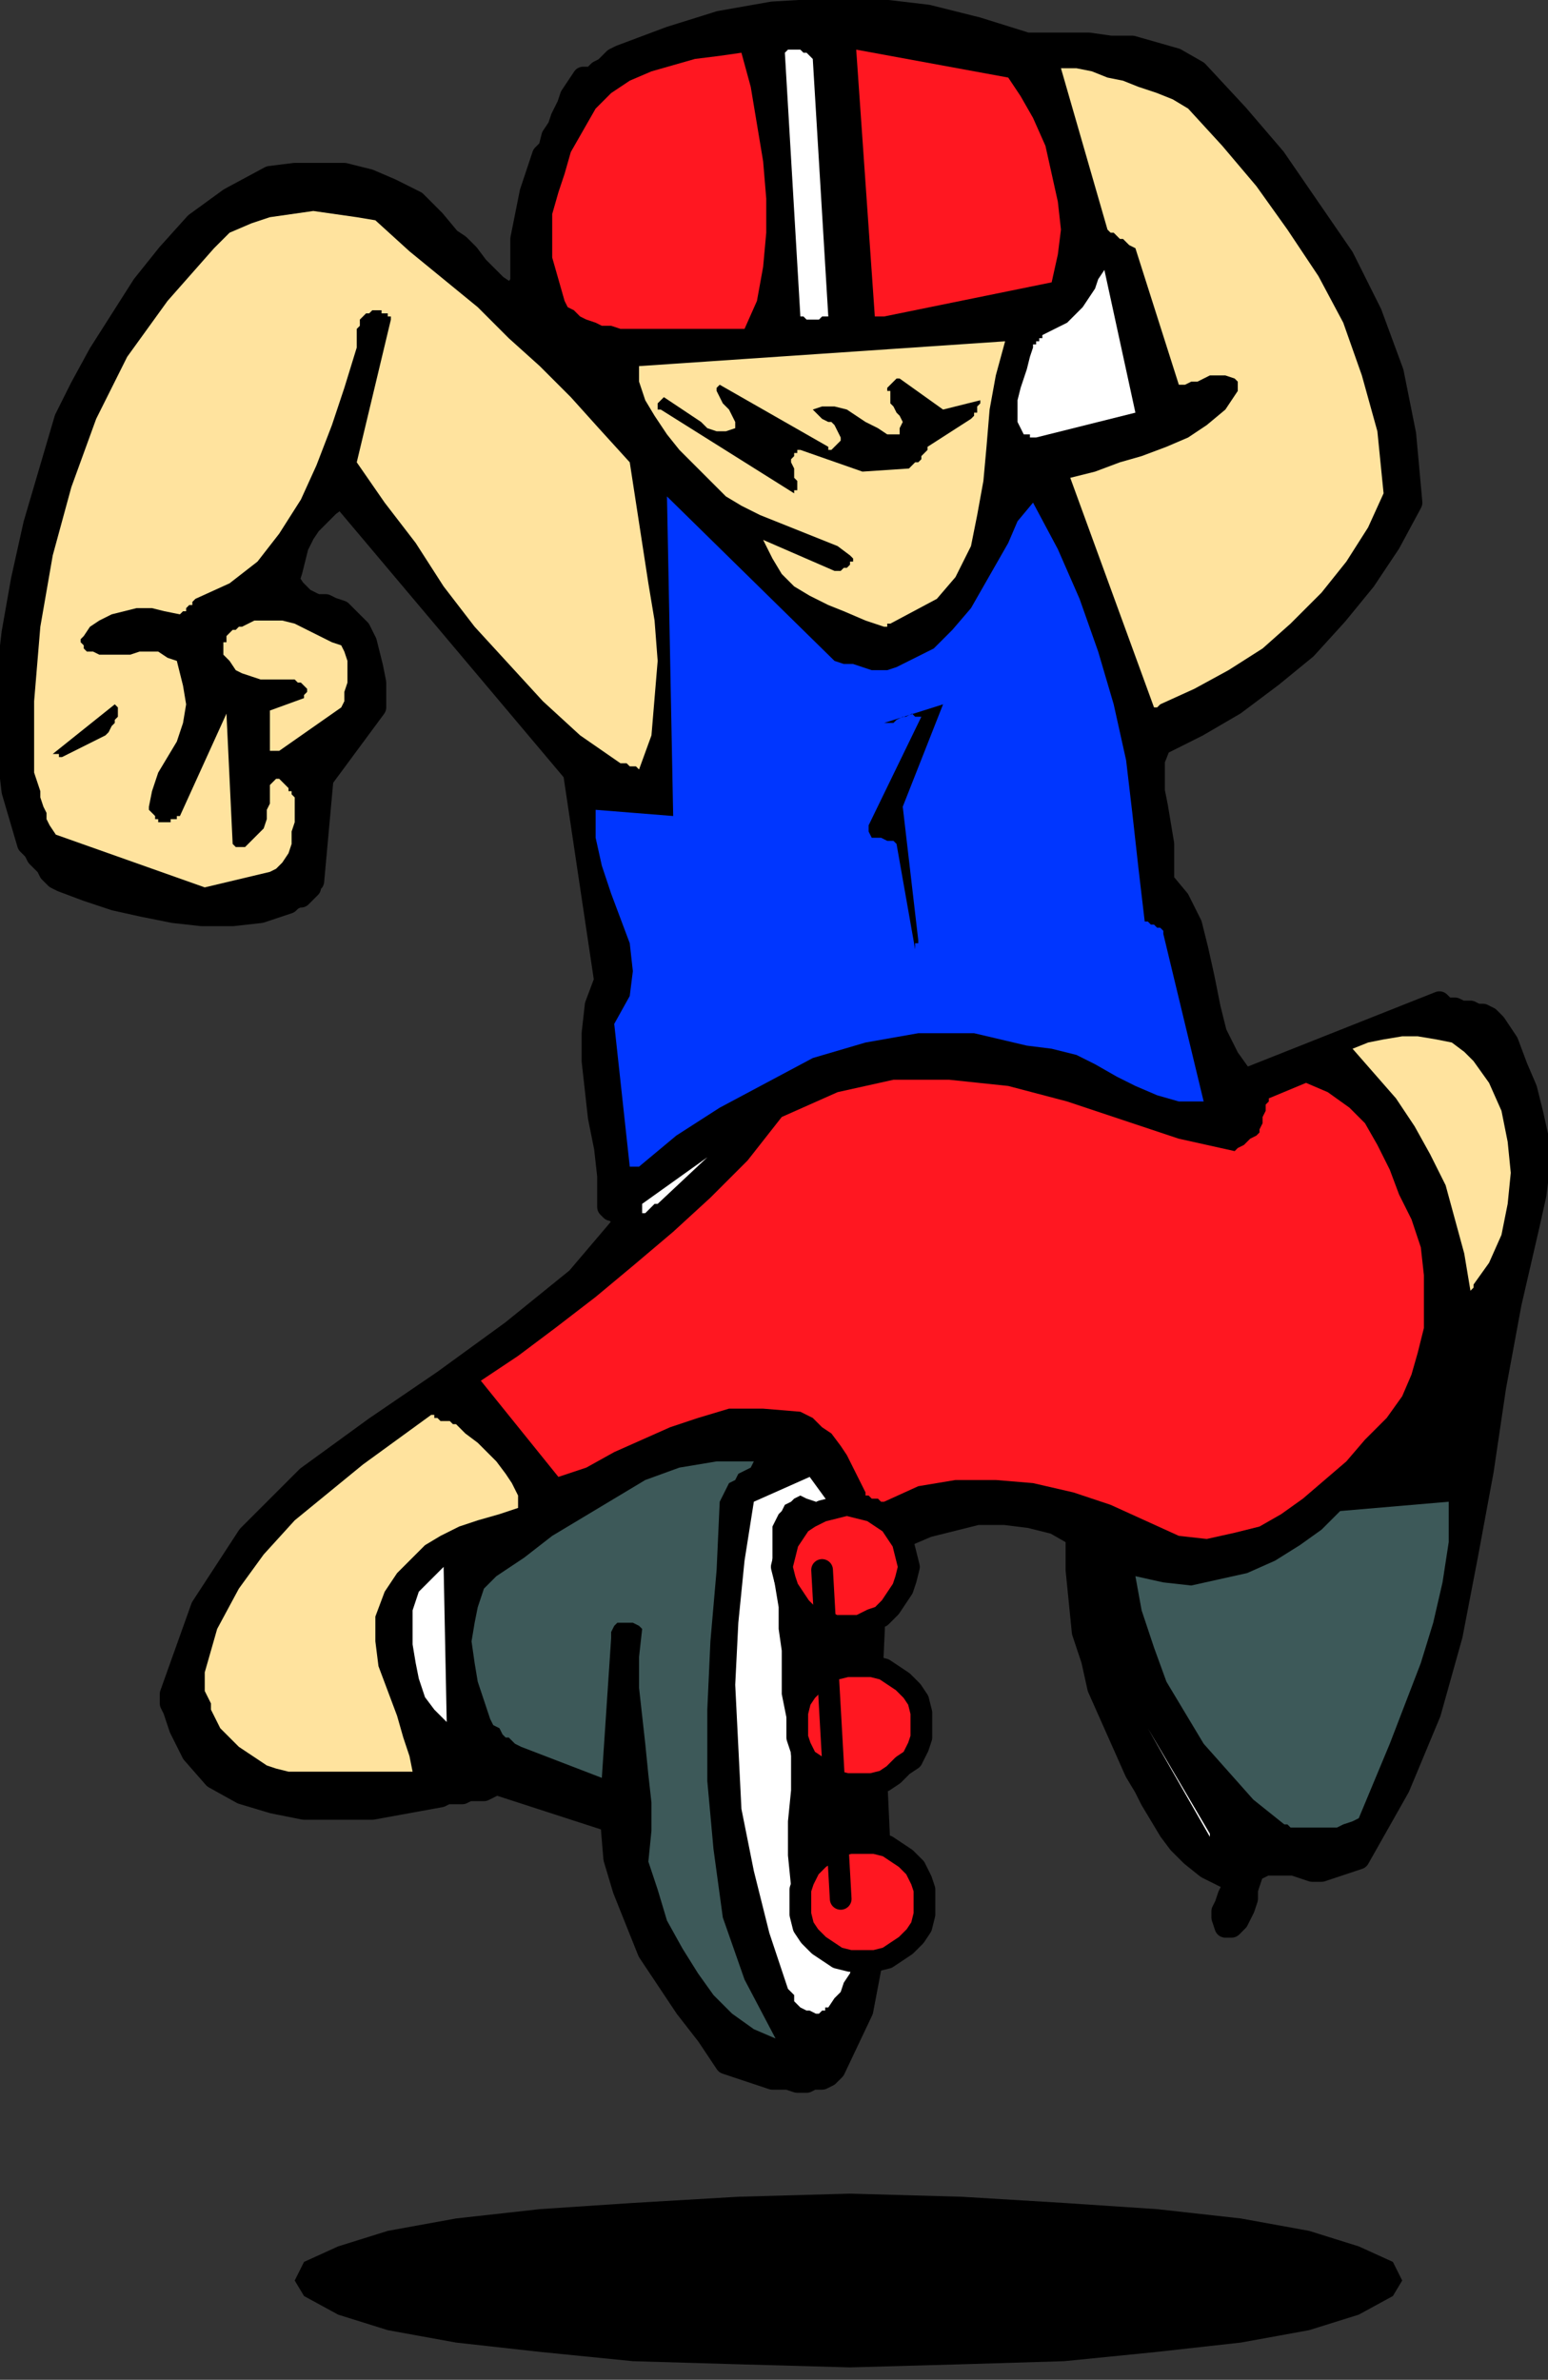 <?xml version="1.0" encoding="UTF-8" standalone="no"?>
<svg
   xmlns:dc="http://purl.org/dc/elements/1.1/"
   xmlns:cc="http://creativecommons.org/ns#"
   xmlns:rdf="http://www.w3.org/1999/02/22-rdf-syntax-ns#"
   xmlns:svg="http://www.w3.org/2000/svg"
   xmlns="http://www.w3.org/2000/svg"
   xmlns:sodipodi="http://sodipodi.sourceforge.net/DTD/sodipodi-0.dtd"
   xmlns:inkscape="http://www.inkscape.org/namespaces/inkscape"
   version="1.0"
   width="132.027mm"
   height="202.935mm"
   id="svg71"
   sodipodi:docname="LESUR009.WMF">
  <rect width="100%" height="100%" fill="#333333" stroke="none"/>
  <sodipodi:namedview
     pagecolor="#ffffff"
     bordercolor="#666666"
     borderopacity="1"
     objecttolerance="10"
     gridtolerance="10"
     guidetolerance="10"
     inkscape:pageopacity="0"
     inkscape:pageshadow="2"
     inkscape:window-width="640"
     inkscape:window-height="480"
     id="namedview73" />
  <defs
     id="defs3">
    <pattern
       id="WMFhbasepattern"
       patternUnits="userSpaceOnUse"
       width="6"
       height="6"
       x="0"
       y="0" />
  </defs>
  <path
     style="fill:none;stroke:none;"
     d="  M 0,0   L 498,0   L 498,766   L 0,766   z "
     id="path5" />
  <path
     style="fill:#000000;fill-rule:evenodd;fill-opacity:1;stroke:none;"
     d="  M 274,707   L 310,708   L 343,710   L 373,712   L 400,715   L 422,719   L 438,724   L 449,729   L 452,735   L 449,740   L 438,746   L 422,751   L 400,755   L 373,758   L 343,761   L 310,762   L 274,763   L 238,762   L 204,761   L 174,758   L 147,755   L 125,751   L 109,746   L 98,740   L 95,735   L 98,729   L 109,724   L 125,719   L 147,715   L 174,712   L 204,710   L 238,708   L 274,707  z "
     id="path7" />
  <path
     style="fill:#ffffff;fill-rule:evenodd;fill-opacity:1;stroke:none;"
     d="  M 95,142   L 110,135   L 121,107   L 120,107   L 120,106   L 118,106   L 117,105   L 116,104   L 114,104   L 112,104   L 111,105   L 91,141   L 91,141   L 92,141   L 92,141   L 93,141   L 94,142   L 94,142   L 95,142   L 95,142  z "
     id="path9" />
  <path
     style="fill:#ffffff;fill-rule:evenodd;fill-opacity:1;stroke:none;"
     d="  M 129,138   L 130,138   L 131,137   L 131,136   L 133,135   L 134,134   L 135,133   L 136,132   L 137,131   L 138,130   L 138,128   L 139,127   L 139,126   L 140,124   L 140,123   L 141,121   L 141,119   L 142,117   L 141,116   L 140,116   L 139,117   L 138,117   L 137,118   L 136,119   L 135,119   L 125,141   L 125,141   L 126,140   L 126,140   L 127,139   L 128,139   L 128,139   L 129,138   L 129,138  z "
     id="path11" />
  <path
     style="fill:#ffffff;fill-rule:evenodd;fill-opacity:1;stroke:none;"
     d="  M 155,138   L 156,137   L 157,135   L 158,134   L 159,132   L 160,130   L 161,128   L 161,126   L 161,123   L 159,124   L 157,125   L 156,127   L 155,130   L 155,133   L 154,136   L 153,138   L 151,141   L 152,141   L 152,140   L 153,140   L 153,139   L 154,139   L 155,139   L 155,138   L 155,138  z "
     id="path13" />
  <path
     style="fill:#000000;fill-rule:evenodd;fill-opacity:1;stroke:#000000;stroke-width:7px;stroke-linecap:round;stroke-linejoin:round;stroke-miterlimit:4;stroke-dasharray:none;stroke-opacity:1;"
     d="  M 249,670   L 252,670   L 254,670   L 257,671   L 260,671   L 262,670   L 265,670   L 267,669   L 269,667   L 278,648   L 282,627   L 284,606   L 283,584   L 282,562   L 281,541   L 282,519   L 285,499   L 292,495   L 299,492   L 307,490   L 315,488   L 324,488   L 332,489   L 340,491   L 347,495   L 347,506   L 348,516   L 349,526   L 352,535   L 354,544   L 358,553   L 362,562   L 366,571   L 369,576   L 371,580   L 374,585   L 377,590   L 380,594   L 384,598   L 389,602   L 395,605   L 397,606   L 397,608   L 397,609   L 396,611   L 395,614   L 394,616   L 394,618   L 395,621   L 397,621   L 399,619   L 400,617   L 401,615   L 402,612   L 402,609   L 403,606   L 404,603   L 406,602   L 408,601   L 411,601   L 414,601   L 417,601   L 420,602   L 423,603   L 426,603   L 438,599   L 451,576   L 461,552   L 468,527   L 473,501   L 478,474   L 482,447   L 487,420   L 493,394   L 495,385   L 496,377   L 496,368   L 494,359   L 492,351   L 489,344   L 486,336   L 482,330   L 480,328   L 478,327   L 476,327   L 474,326   L 471,326   L 469,325   L 466,325   L 464,323   L 401,348   L 396,341   L 392,333   L 390,325   L 388,315   L 386,306   L 384,298   L 380,290   L 375,284   L 375,278   L 375,272   L 374,266   L 373,260   L 372,255   L 372,250   L 372,245   L 374,240   L 386,234   L 398,227   L 410,218   L 421,209   L 431,198   L 440,187   L 448,175   L 455,162   L 453,140   L 449,120   L 442,101   L 433,83   L 422,67   L 411,51   L 399,37   L 386,23   L 379,19   L 372,17   L 365,15   L 358,15   L 351,14   L 344,14   L 337,14   L 331,14   L 315,9   L 299,5   L 282,3   L 266,3   L 249,4   L 232,7   L 216,12   L 200,18   L 198,19   L 196,21   L 195,22   L 193,23   L 192,24   L 191,25   L 189,25   L 188,25   L 186,28   L 184,31   L 183,34   L 181,38   L 180,41   L 178,44   L 177,48   L 175,50   L 173,56   L 171,62   L 170,67   L 169,72   L 168,77   L 168,81   L 168,86   L 168,91   L 166,94   L 163,94   L 160,92   L 157,89   L 154,86   L 151,82   L 148,79   L 145,77   L 140,71   L 134,65   L 126,61   L 119,58   L 111,56   L 103,56   L 95,56   L 87,57   L 74,64   L 63,72   L 54,82   L 46,92   L 39,103   L 32,114   L 26,125   L 21,135   L 16,152   L 11,169   L 7,187   L 4,204   L 2,221   L 2,238   L 4,255   L 9,272   L 11,274   L 12,276   L 14,278   L 15,279   L 16,281   L 17,282   L 18,283   L 20,284   L 28,287   L 37,290   L 46,292   L 56,294   L 65,295   L 75,295   L 84,294   L 93,291   L 94,290   L 96,289   L 97,289   L 98,288   L 99,287   L 100,286   L 100,285   L 101,284   L 104,251   L 121,228   L 121,224   L 121,220   L 120,215   L 119,211   L 118,207   L 116,203   L 113,200   L 110,197   L 107,196   L 105,195   L 102,195   L 100,194   L 98,193   L 96,191   L 95,190   L 93,187   L 94,184   L 95,180   L 96,176   L 98,172   L 100,169   L 103,166   L 106,163   L 110,160   L 185,249   L 195,316   L 192,324   L 191,333   L 191,342   L 192,351   L 193,360   L 195,370   L 196,379   L 196,388   L 196,389   L 196,389   L 197,390   L 198,390   L 199,391   L 200,391   L 202,392   L 203,392   L 186,412   L 165,429   L 143,445   L 121,460   L 99,476   L 80,495   L 65,518   L 55,546   L 55,549   L 56,551   L 57,554   L 58,557   L 59,559   L 60,561   L 61,563   L 62,565   L 69,573   L 78,578   L 88,581   L 98,583   L 109,583   L 120,583   L 131,581   L 142,579   L 144,578   L 147,578   L 149,578   L 151,577   L 154,577   L 156,577   L 158,576   L 160,575   L 197,587   L 198,599   L 201,609   L 205,619   L 209,629   L 215,638   L 221,647   L 228,656   L 234,665   L 249,670  z "
     id="path15" />
  <path
     style="fill:#3d5959;fill-rule:evenodd;fill-opacity:1;stroke:none;"
     d="  M 250,657   L 240,638   L 233,618   L 230,596   L 228,574   L 228,551   L 229,529   L 231,506   L 232,484   L 233,482   L 234,480   L 235,478   L 237,477   L 238,475   L 240,474   L 242,473   L 243,471   L 231,471   L 219,473   L 208,477   L 198,483   L 188,489   L 178,495   L 169,502   L 160,508   L 156,512   L 154,518   L 153,523   L 152,529   L 153,536   L 154,542   L 156,548   L 158,554   L 159,556   L 161,557   L 162,559   L 163,560   L 164,560   L 165,561   L 166,562   L 168,563   L 194,573   L 197,528   L 197,526   L 198,524   L 199,523   L 201,523   L 203,523   L 204,523   L 206,524   L 207,525   L 206,534   L 206,544   L 207,553   L 208,562   L 209,572   L 210,581   L 210,590   L 209,600   L 212,609   L 215,619   L 220,628   L 225,636   L 230,643   L 236,649   L 243,654   L 250,657  z "
     id="path17" />
  <path
     style="fill:#ffffff;fill-rule:evenodd;fill-opacity:1;stroke:none;"
     d="  M 267,647   L 269,644   L 271,642   L 272,639   L 274,636   L 275,632   L 276,629   L 276,625   L 276,621   L 261,625   L 257,617   L 255,608   L 254,598   L 254,587   L 255,577   L 255,566   L 254,556   L 252,546   L 252,539   L 252,532   L 251,525   L 251,518   L 250,512   L 249,506   L 249,499   L 249,493   L 249,492   L 250,490   L 251,488   L 252,487   L 253,485   L 255,484   L 256,483   L 258,482   L 260,483   L 263,484   L 265,486   L 266,488   L 268,491   L 269,493   L 270,496   L 272,499   L 269,487   L 261,476   L 243,484   L 240,503   L 238,523   L 237,543   L 238,563   L 239,583   L 243,603   L 248,623   L 254,641   L 255,642   L 256,643   L 256,645   L 257,646   L 258,647   L 260,648   L 261,648   L 263,649   L 263,649   L 264,649   L 264,649   L 265,648   L 266,648   L 266,647   L 267,647   L 267,647  z "
     id="path19" />
  <path
     style="fill:#ffffff;fill-rule:evenodd;fill-opacity:1;stroke:none;"
     d="  M 267,603   L 264,505   L 267,603  z "
     id="path21" />
  <path
     style="fill:#ffffff;fill-rule:evenodd;fill-opacity:1;stroke:none;"
     d="  M 390,591   L 370,557   L 390,592   L 390,592   L 390,592   L 390,591   L 390,591   L 390,591   L 390,591   L 390,591  z "
     id="path23" />
  <path
     style="fill:#3d5959;fill-rule:evenodd;fill-opacity:1;stroke:none;"
     d="  M 418,589   L 420,589   L 423,589   L 426,589   L 428,589   L 431,589   L 433,588   L 436,587   L 438,586   L 443,574   L 448,562   L 453,549   L 458,536   L 462,523   L 465,510   L 467,497   L 467,484   L 432,487   L 426,493   L 419,498   L 411,503   L 402,507   L 393,509   L 384,511   L 375,510   L 366,508   L 368,519   L 372,531   L 376,542   L 382,552   L 388,562   L 396,571   L 404,580   L 414,588   L 414,588   L 415,588   L 416,589   L 417,589   L 417,589   L 417,589   L 418,589   L 418,589  z "
     id="path25" />
  <path
     style="fill:#ffe39e;fill-rule:evenodd;fill-opacity:1;stroke:none;"
     d="  M 93,571   L 133,571   L 132,566   L 130,560   L 128,553   L 125,545   L 122,537   L 121,529   L 121,521   L 124,513   L 128,507   L 132,503   L 137,498   L 142,495   L 148,492   L 154,490   L 161,488   L 167,486   L 167,482   L 165,478   L 163,475   L 160,471   L 157,468   L 154,465   L 150,462   L 147,459   L 146,459   L 145,458   L 144,458   L 142,458   L 141,457   L 140,457   L 140,456   L 139,456   L 128,464   L 117,472   L 106,481   L 95,490   L 85,501   L 77,512   L 70,525   L 66,539   L 66,542   L 66,545   L 67,547   L 68,549   L 68,551   L 69,553   L 70,555   L 71,557   L 73,559   L 75,561   L 77,563   L 80,565   L 83,567   L 86,569   L 89,570   L 93,571  z "
     id="path27" />
  <path
     style="fill:#ffffff;fill-rule:evenodd;fill-opacity:1;stroke:none;"
     d="  M 144,555   L 143,505   L 135,513   L 133,519   L 133,524   L 133,530   L 134,536   L 135,541   L 137,547   L 140,551   L 144,555  z "
     id="path29" />
  <path
     style="fill:#ffffff;fill-rule:evenodd;fill-opacity:1;stroke:none;"
     d="  M 360,530   L 356,516   L 360,530  z "
     id="path31" />
  <path
     style="fill:#ff1721;fill-rule:evenodd;fill-opacity:1;stroke:none;"
     d="  M 380,495   L 389,496   L 398,494   L 406,492   L 413,488   L 420,483   L 427,477   L 434,471   L 440,464   L 447,457   L 452,450   L 455,443   L 457,436   L 459,428   L 459,420   L 459,411   L 458,402   L 455,393   L 451,385   L 448,377   L 444,369   L 440,362   L 435,357   L 428,352   L 421,349   L 409,354   L 409,355   L 409,355   L 408,356   L 408,357   L 408,358   L 407,360   L 407,361   L 407,362   L 406,364   L 406,365   L 405,366   L 403,367   L 402,368   L 401,369   L 399,370   L 398,371   L 380,367   L 362,361   L 344,355   L 325,350   L 306,348   L 288,348   L 270,352   L 252,360   L 241,374   L 229,386   L 217,397   L 204,408   L 192,418   L 179,428   L 167,437   L 155,445   L 180,476   L 189,473   L 198,468   L 207,464   L 216,460   L 225,457   L 235,454   L 246,454   L 258,455   L 262,457   L 265,460   L 268,462   L 271,466   L 273,469   L 275,473   L 277,477   L 279,481   L 279,482   L 280,482   L 280,482   L 281,483   L 282,483   L 283,483   L 284,484   L 285,484   L 296,479   L 308,477   L 321,477   L 333,478   L 346,481   L 358,485   L 369,490   L 380,495  z "
     id="path33" />
  <path
     style="fill:#ffe39e;fill-rule:evenodd;fill-opacity:1;stroke:none;"
     d="  M 475,414   L 480,407   L 484,398   L 486,388   L 487,378   L 486,368   L 484,358   L 480,349   L 475,342   L 472,339   L 468,336   L 463,335   L 457,334   L 452,334   L 446,335   L 441,336   L 436,338   L 443,346   L 450,354   L 456,363   L 461,372   L 466,382   L 469,393   L 472,404   L 474,416   L 474,416   L 474,416   L 474,416   L 475,415   L 475,415   L 475,415   L 475,415   L 475,414  z "
     id="path35" />
  <path
     style="fill:#ffffff;fill-rule:evenodd;fill-opacity:1;stroke:none;"
     d="  M 212,388   L 228,373   L 207,388   L 207,390   L 207,391   L 208,391   L 209,390   L 209,390   L 210,389   L 211,388   L 212,388  z "
     id="path37" />
  <path
     style="fill:#0036ff;fill-rule:evenodd;fill-opacity:1;stroke:none;"
     d="  M 206,376   L 218,366   L 232,357   L 247,349   L 262,341   L 279,336   L 296,333   L 314,333   L 331,337   L 339,338   L 347,340   L 353,343   L 360,347   L 366,350   L 373,353   L 380,355   L 388,355   L 375,301   L 375,301   L 375,300   L 374,299   L 373,299   L 372,298   L 371,298   L 370,297   L 369,297   L 367,280   L 365,262   L 363,245   L 359,227   L 354,210   L 348,193   L 341,177   L 333,162   L 328,168   L 325,175   L 321,182   L 317,189   L 313,196   L 307,203   L 301,209   L 293,213   L 289,215   L 286,216   L 283,216   L 281,216   L 278,215   L 275,214   L 272,214   L 269,213   L 215,160   L 217,263   L 192,261   L 192,270   L 194,279   L 197,288   L 200,296   L 203,304   L 204,313   L 203,321   L 198,330   L 203,376   L 203,376   L 203,376   L 204,376   L 204,376   L 205,376   L 205,376   L 206,376   L 206,376  z "
     id="path39" />
  <path
     style="fill:#000000;fill-rule:evenodd;fill-opacity:1;stroke:none;"
     d="  M 296,303   L 291,260   L 304,227   L 285,233   L 287,233   L 288,233   L 289,232   L 291,231   L 292,231   L 294,230   L 295,231   L 297,231   L 280,266   L 280,268   L 281,270   L 281,270   L 283,270   L 284,270   L 286,271   L 288,271   L 289,272   L 295,306   L 295,306   L 295,305   L 295,305   L 295,304   L 296,304   L 296,304   L 296,303   L 296,303  z "
     id="path41" />
  <path
     style="fill:#ffe39e;fill-rule:evenodd;fill-opacity:1;stroke:none;"
     d="  M 66,286   L 87,281   L 89,280   L 91,278   L 93,275   L 94,272   L 94,268   L 95,265   L 95,261   L 95,257   L 94,256   L 94,255   L 93,255   L 93,254   L 92,253   L 91,252   L 90,251   L 89,251   L 87,253   L 87,256   L 87,259   L 86,261   L 86,264   L 85,267   L 83,269   L 80,272   L 80,272   L 79,273   L 79,273   L 78,273   L 77,273   L 76,273   L 75,272   L 75,272   L 73,230   L 58,263   L 57,263   L 57,264   L 56,264   L 55,264   L 55,265   L 54,265   L 53,265   L 52,265   L 51,265   L 51,264   L 50,264   L 50,263   L 49,262   L 49,262   L 48,261   L 48,260   L 49,255   L 51,249   L 54,244   L 57,239   L 59,233   L 60,227   L 59,221   L 57,213   L 54,212   L 51,210   L 48,210   L 45,210   L 42,211   L 38,211   L 35,211   L 32,211   L 30,210   L 29,210   L 28,210   L 27,209   L 27,208   L 26,207   L 26,206   L 27,205   L 29,202   L 32,200   L 36,198   L 40,197   L 44,196   L 49,196   L 53,197   L 58,198   L 58,198   L 59,197   L 60,197   L 60,196   L 61,195   L 62,195   L 62,194   L 63,193   L 74,188   L 83,181   L 90,172   L 97,161   L 102,150   L 107,137   L 111,125   L 115,112   L 115,111   L 115,109   L 115,108   L 115,107   L 115,106   L 116,105   L 116,104   L 116,103   L 116,103   L 117,102   L 117,102   L 118,101   L 118,101   L 119,101   L 120,100   L 121,100   L 122,100   L 123,100   L 123,101   L 124,101   L 125,101   L 125,102   L 126,102   L 126,103   L 115,149   L 124,162   L 134,175   L 143,189   L 153,202   L 164,214   L 175,226   L 187,237   L 200,246   L 201,246   L 202,246   L 203,247   L 204,247   L 205,247   L 205,247   L 206,248   L 206,248   L 210,237   L 211,225   L 212,213   L 211,200   L 209,188   L 207,175   L 205,162   L 203,149   L 193,138   L 184,128   L 174,118   L 164,109   L 154,99   L 143,90   L 132,81   L 121,71   L 115,70   L 108,69   L 101,68   L 94,69   L 87,70   L 81,72   L 74,75   L 69,80   L 54,97   L 41,115   L 31,135   L 23,157   L 17,179   L 13,202   L 11,226   L 11,249   L 12,252   L 13,255   L 13,257   L 14,260   L 15,262   L 15,264   L 16,266   L 18,269   L 66,286  z "
     id="path43" />
  <path
     style="fill:#000000;fill-rule:evenodd;fill-opacity:1;stroke:none;"
     d="  M 20,244   L 34,237   L 35,236   L 36,234   L 37,233   L 37,232   L 38,231   L 38,230   L 38,228   L 37,227   L 17,243   L 17,243   L 18,243   L 18,243   L 18,243   L 19,243   L 19,243   L 19,244   L 20,244  z "
     id="path45" />
  <path
     style="fill:#ffe39e;fill-rule:evenodd;fill-opacity:1;stroke:none;"
     d="  M 90,242   L 110,228   L 111,226   L 111,223   L 112,220   L 112,218   L 112,215   L 112,213   L 111,210   L 110,208   L 107,207   L 103,205   L 99,203   L 95,201   L 91,200   L 86,200   L 82,200   L 78,202   L 77,202   L 76,203   L 75,203   L 74,204   L 74,204   L 73,205   L 73,205   L 73,205   L 73,205   L 73,206   L 73,207   L 72,207   L 72,208   L 72,209   L 72,210   L 72,211   L 74,213   L 76,216   L 78,217   L 81,218   L 84,219   L 88,219   L 91,219   L 95,219   L 96,220   L 97,220   L 98,221   L 98,221   L 99,222   L 99,223   L 98,224   L 98,225   L 87,229   L 87,242   L 87,242   L 87,242   L 88,242   L 88,242   L 89,242   L 89,242   L 89,242   L 90,242  z "
     id="path47" />
  <path
     style="fill:#ffe39e;fill-rule:evenodd;fill-opacity:1;stroke:none;"
     d="  M 374,227   L 385,222   L 396,216   L 407,209   L 416,201   L 426,191   L 434,181   L 441,170   L 446,159   L 444,139   L 439,121   L 433,104   L 425,89   L 415,74   L 405,60   L 394,47   L 383,35   L 378,32   L 373,30   L 367,28   L 362,26   L 357,25   L 352,23   L 347,22   L 342,22   L 357,74   L 358,75   L 359,75   L 360,76   L 361,77   L 362,77   L 363,78   L 364,79   L 366,80   L 380,124   L 382,124   L 384,123   L 386,123   L 388,122   L 390,121   L 393,121   L 395,121   L 398,122   L 398,122   L 398,122   L 399,123   L 399,123   L 399,124   L 399,125   L 399,125   L 399,126   L 395,132   L 389,137   L 383,141   L 376,144   L 368,147   L 361,149   L 353,152   L 345,154   L 372,228   L 372,228   L 372,228   L 373,228   L 373,228   L 373,228   L 374,227   L 374,227   L 374,227  z "
     id="path49" />
  <path
     style="fill:#ffe39e;fill-rule:evenodd;fill-opacity:1;stroke:none;"
     d="  M 287,201   L 302,193   L 308,186   L 313,176   L 315,166   L 317,155   L 318,144   L 319,132   L 321,121   L 324,110   L 206,118   L 206,123   L 208,129   L 211,134   L 215,140   L 219,145   L 224,150   L 229,155   L 234,160   L 239,163   L 245,166   L 250,168   L 255,170   L 260,172   L 265,174   L 270,176   L 274,179   L 275,180   L 275,181   L 274,181   L 274,182   L 273,183   L 272,183   L 271,184   L 269,184   L 246,174   L 249,180   L 252,185   L 256,189   L 261,192   L 267,195   L 272,197   L 279,200   L 285,202   L 285,202   L 285,202   L 286,202   L 286,201   L 286,201   L 286,201   L 286,201   L 287,201  z "
     id="path51" />
  <path
     style="fill:#000000;fill-rule:evenodd;fill-opacity:1;stroke:none;"
     d="  M 257,157   L 257,157   L 257,156   L 257,155   L 256,154   L 256,153   L 256,152   L 256,151   L 255,149   L 255,149   L 255,148   L 256,147   L 256,147   L 256,146   L 257,146   L 257,145   L 258,145   L 278,152   L 293,151   L 294,150   L 295,149   L 296,149   L 297,148   L 297,147   L 298,146   L 299,145   L 299,144   L 313,135   L 314,134   L 314,134   L 314,133   L 315,133   L 315,132   L 315,131   L 316,130   L 316,129   L 304,132   L 290,122   L 289,122   L 289,122   L 288,123   L 287,124   L 286,125   L 286,126   L 286,126   L 287,126   L 287,128   L 287,130   L 288,131   L 289,133   L 290,134   L 291,136   L 290,138   L 290,140   L 286,140   L 283,138   L 279,136   L 276,134   L 273,132   L 269,131   L 265,131   L 262,132   L 263,133   L 264,134   L 265,135   L 267,136   L 268,136   L 269,137   L 270,139   L 271,141   L 271,141   L 271,142   L 270,143   L 269,144   L 268,145   L 267,145   L 267,145   L 267,144   L 232,124   L 231,125   L 231,126   L 232,128   L 233,130   L 235,132   L 236,134   L 237,136   L 237,138   L 234,139   L 231,139   L 228,138   L 226,136   L 223,134   L 220,132   L 217,130   L 214,128   L 214,128   L 214,128   L 213,129   L 212,130   L 212,131   L 212,132   L 212,132   L 213,132   L 256,159   L 256,158   L 256,158   L 256,158   L 256,158   L 257,158   L 257,158   L 257,157  z "
     id="path53" />
  <path
     style="fill:#ffffff;fill-rule:evenodd;fill-opacity:1;stroke:none;"
     d="  M 334,141   L 366,133   L 356,87   L 354,90   L 353,93   L 351,96   L 349,99   L 346,102   L 344,104   L 340,106   L 336,108   L 336,108   L 336,109   L 335,109   L 335,110   L 334,110   L 334,111   L 333,111   L 333,112   L 332,115   L 331,119   L 330,122   L 329,125   L 328,129   L 328,133   L 328,136   L 330,140   L 330,140   L 330,140   L 331,140   L 331,140   L 332,140   L 332,141   L 333,141   L 334,141  z "
     id="path55" />
  <path
     style="fill:#ff1721;fill-rule:evenodd;fill-opacity:1;stroke:none;"
     d="  M 200,106   L 240,106   L 244,97   L 246,86   L 247,75   L 247,64   L 246,52   L 244,40   L 242,28   L 239,17   L 232,18   L 224,19   L 217,21   L 210,23   L 203,26   L 197,30   L 192,35   L 188,42   L 184,49   L 182,56   L 180,62   L 178,69   L 178,76   L 178,83   L 180,90   L 182,97   L 183,99   L 185,100   L 187,102   L 189,103   L 192,104   L 194,105   L 197,105   L 200,106  z "
     id="path57" />
  <path
     style="fill:#ffffff;fill-rule:evenodd;fill-opacity:1;stroke:none;"
     d="  M 261,103   L 261,103   L 262,103   L 262,103   L 263,103   L 264,103   L 265,102   L 266,102   L 267,102   L 262,19   L 261,18   L 260,17   L 259,17   L 258,16   L 257,16   L 256,16   L 254,16   L 253,17   L 258,102   L 258,102   L 258,102   L 259,102   L 259,102   L 260,103   L 260,103   L 261,103   L 261,103  z "
     id="path59" />
  <path
     style="fill:#ff1721;fill-rule:evenodd;fill-opacity:1;stroke:none;"
     d="  M 285,102   L 339,91   L 341,82   L 342,74   L 341,65   L 339,56   L 337,47   L 333,38   L 329,31   L 325,25   L 276,16   L 282,102   L 282,102   L 282,102   L 283,102   L 283,102   L 284,102   L 284,102   L 285,102   L 285,102  z "
     id="path61" />
  <path
     style="fill:#ff1721;fill-rule:evenodd;fill-opacity:1;stroke:#000000;stroke-width:7px;stroke-linecap:round;stroke-linejoin:round;stroke-miterlimit:4;stroke-dasharray:none;stroke-opacity:1;"
     d="  M 273,485   L 277,486   L 281,487   L 284,489   L 287,491   L 289,494   L 291,497   L 292,501   L 293,505   L 292,509   L 291,512   L 289,515   L 287,518   L 284,521   L 281,522   L 277,524   L 273,524   L 269,524   L 265,522   L 261,521   L 258,518   L 256,515   L 254,512   L 253,509   L 252,505   L 253,501   L 254,497   L 256,494   L 258,491   L 261,489   L 265,487   L 269,486   L 273,485  z "
     id="path63" />
  <path
     style="fill:#ff1721;fill-rule:evenodd;fill-opacity:1;stroke:#000000;stroke-width:7px;stroke-linecap:round;stroke-linejoin:round;stroke-miterlimit:4;stroke-dasharray:none;stroke-opacity:1;"
     d="  M 277,537   L 281,537   L 285,538   L 288,540   L 291,542   L 294,545   L 296,548   L 297,552   L 297,556   L 297,560   L 296,563   L 294,567   L 291,569   L 288,572   L 285,574   L 281,575   L 277,575   L 273,575   L 269,574   L 266,572   L 263,569   L 260,567   L 258,563   L 257,560   L 257,556   L 257,552   L 258,548   L 260,545   L 263,542   L 266,540   L 269,538   L 273,537   L 277,537  z "
     id="path65" />
  <path
     style="fill:#ff1721;fill-rule:evenodd;fill-opacity:1;stroke:#000000;stroke-width:7px;stroke-linecap:round;stroke-linejoin:round;stroke-miterlimit:4;stroke-dasharray:none;stroke-opacity:1;"
     d="  M 278,594   L 282,594   L 286,595   L 289,597   L 292,599   L 295,602   L 297,606   L 298,609   L 298,613   L 298,617   L 297,621   L 295,624   L 292,627   L 289,629   L 286,631   L 282,632   L 278,632   L 274,632   L 270,631   L 267,629   L 264,627   L 261,624   L 259,621   L 258,617   L 258,613   L 258,609   L 259,606   L 261,602   L 264,599   L 267,597   L 270,595   L 274,594   L 278,594  z "
     id="path67" />
  <path
     style="fill:none;stroke:#000000;stroke-width:7px;stroke-linecap:round;stroke-linejoin:round;stroke-miterlimit:4;stroke-dasharray:none;stroke-opacity:1;"
     d="  M 265,506   L 271,612  "
     id="path69" />
</svg>
